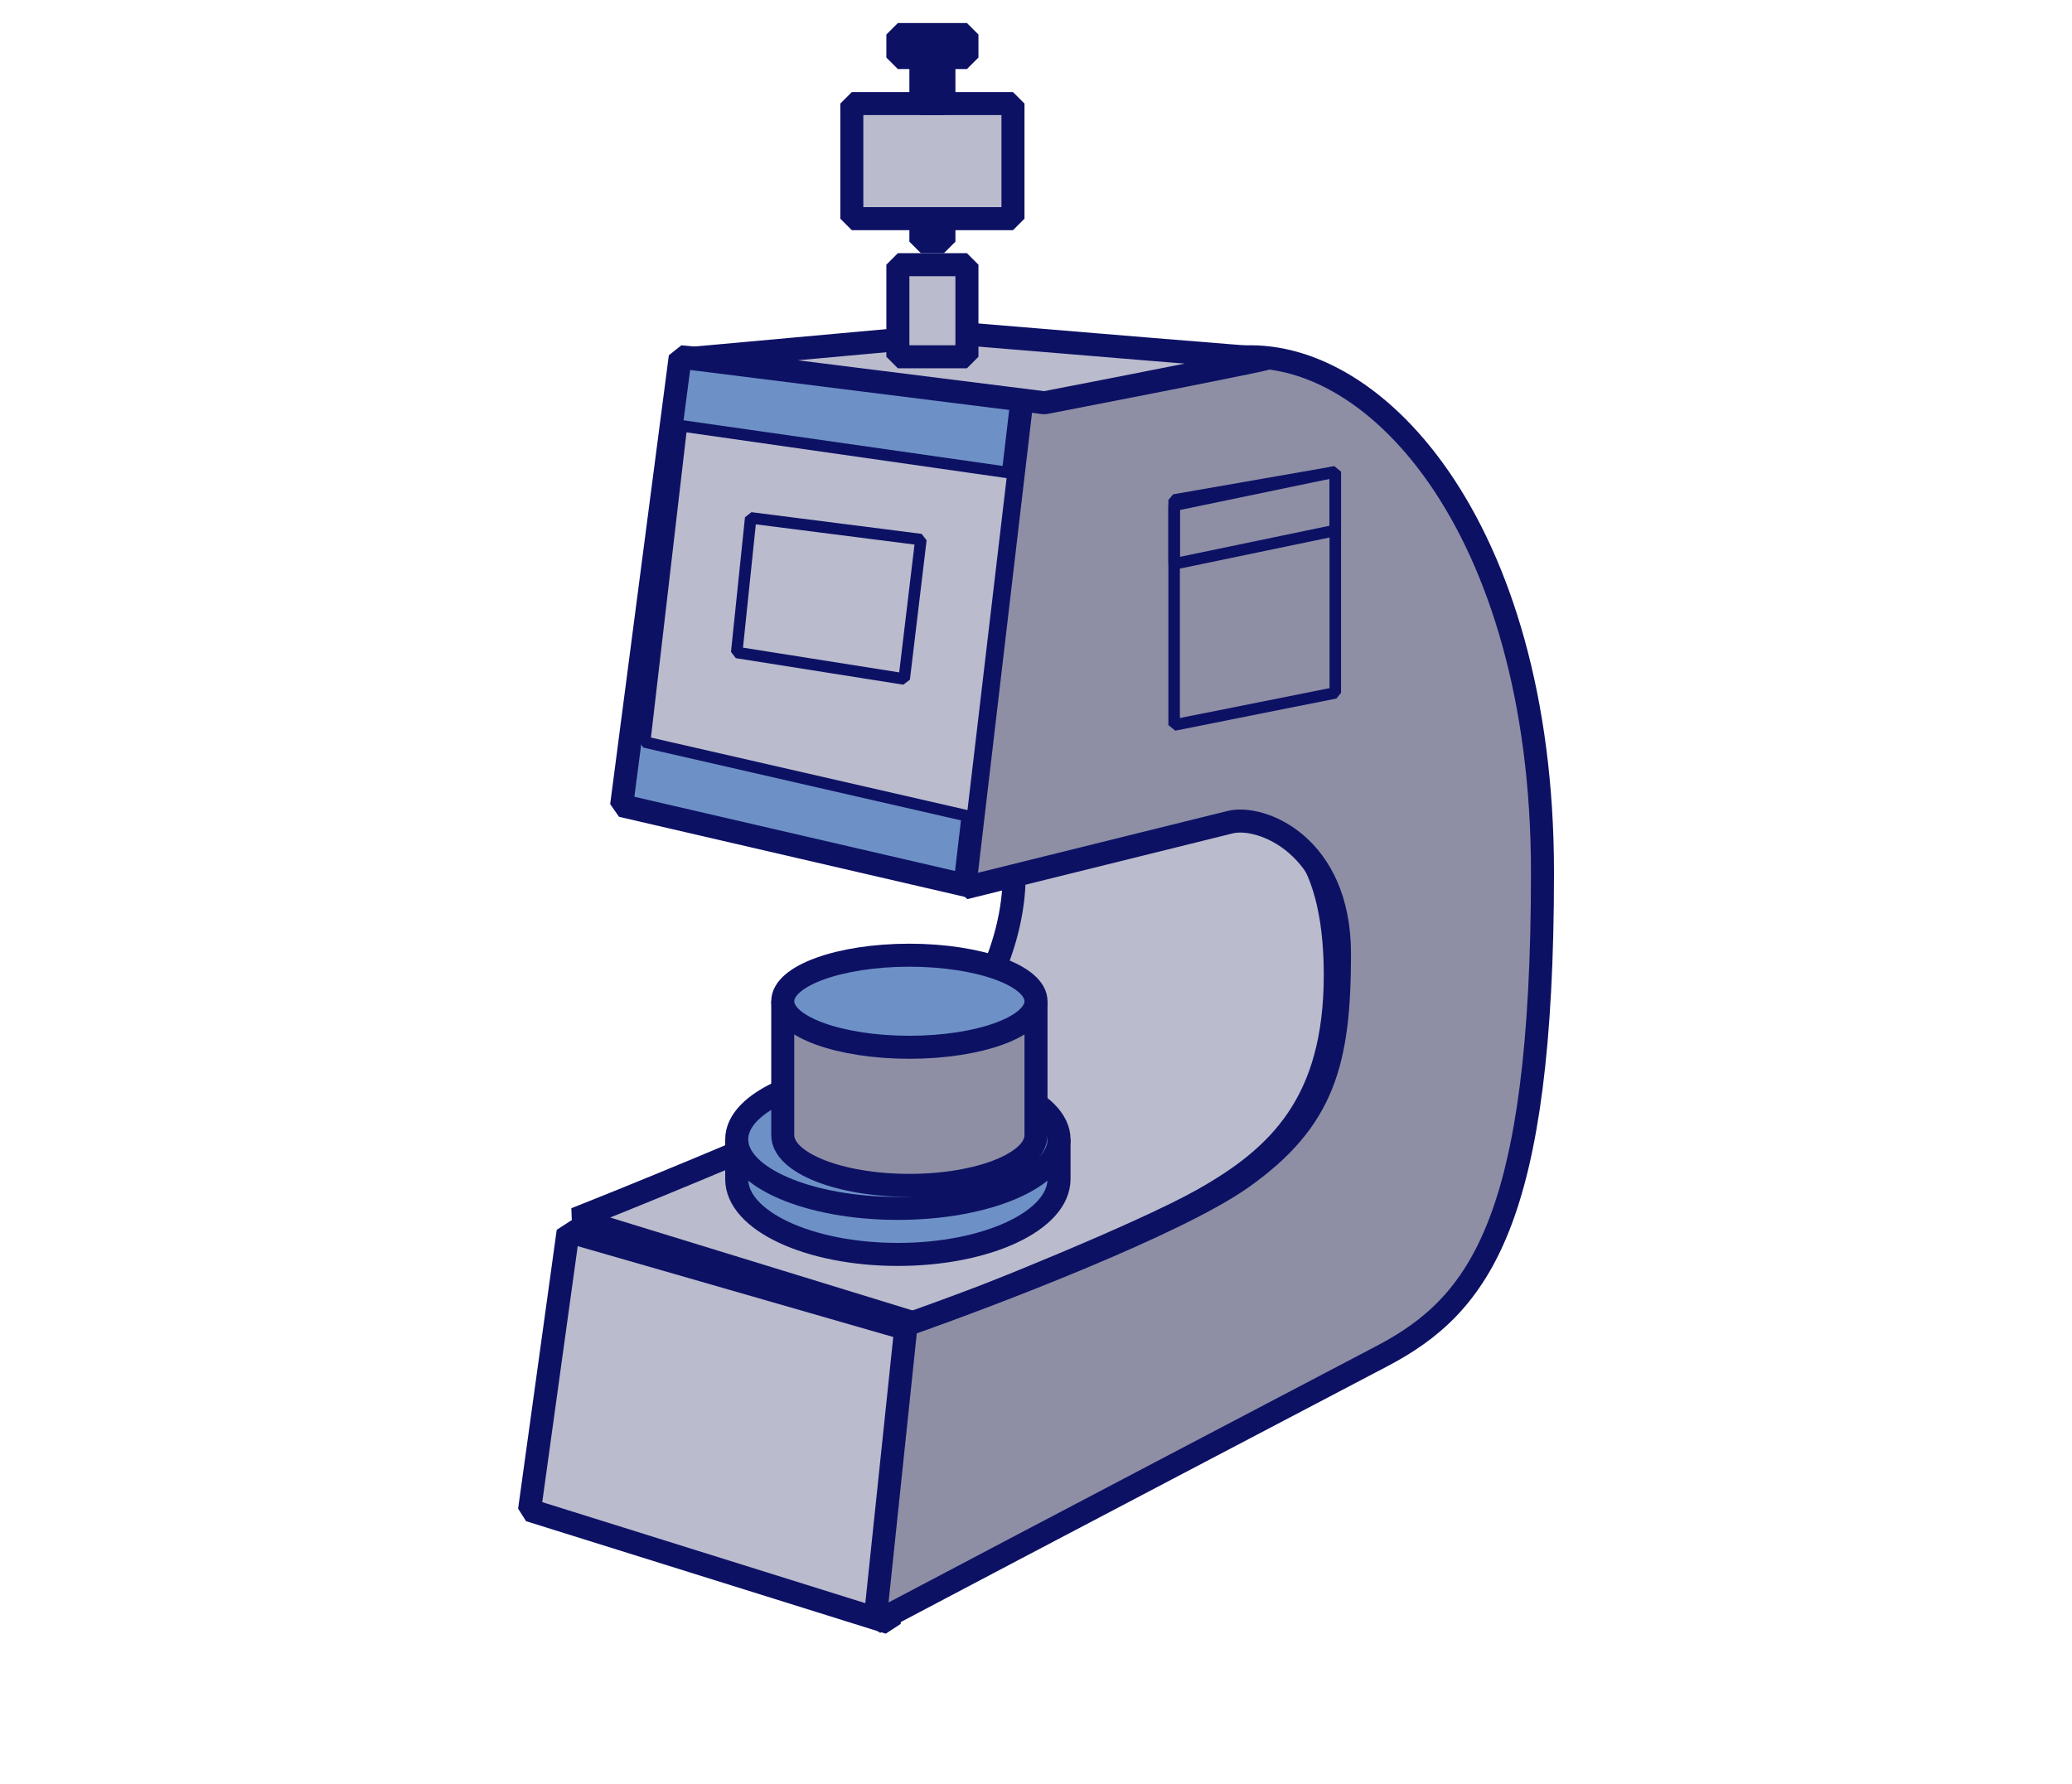 <svg width="36" height="31" viewBox="0 0 36 31" fill="none" xmlns="http://www.w3.org/2000/svg">
<g clip-path="url(#clip0_7368_5763)">
<path d="M15.122 19.03C17.171 18.115 17.64 16.092 17.618 15.195C18.515 14.97 20.508 14.468 21.296 14.253C22.281 13.984 23.2 14.724 23.2 16.944C23.2 19.165 22.215 20.107 20.901 20.847C19.851 21.439 17.136 22.529 15.91 23L10 21.183C10.854 20.847 13.073 19.945 15.122 19.03Z" fill="#BABBCC" stroke="#0D1164" stroke-width="0.4" stroke-linejoin="bevel"/>
<path d="M16.845 15.4L10.8 14L11.819 6.2L18 6.8L16.845 15.4Z" fill="#6D91C6" stroke="#0D1164" stroke-width="0.4" stroke-linejoin="bevel"/>
<path d="M15.449 28.2L9.2 26.245L9.871 21.4L16 23.165L15.449 28.2Z" fill="#BABBCC" stroke="#0D1164" stroke-width="0.4" stroke-linejoin="bevel"/>
<path d="M21.373 14.288L16.76 15.431L17.778 6.761C18.162 6.694 19.419 6.493 21.373 6.224C23.815 5.888 26.8 9.114 26.8 15.162C26.8 21.211 25.707 22.675 24.019 23.563C23.375 23.901 17.868 26.789 15.2 28.2L15.743 23.025C17.212 22.51 20.437 21.278 21.577 20.471C23.001 19.463 23.273 18.455 23.273 16.573C23.273 14.692 21.916 14.154 21.373 14.288Z" fill="#8E8FA5" stroke="#0D1164" stroke-width="0.4" stroke-linejoin="bevel"/>
<path d="M18.147 7L12 6.229L16.728 5.8C18.439 5.943 21.889 6.229 21.997 6.229C22.105 6.229 19.475 6.743 18.147 7Z" fill="#BABBCC" stroke="#0D1164" stroke-width="0.4" stroke-linejoin="bevel"/>
<path d="M15.6 21.8C17.146 21.8 18.4 21.214 18.4 20.491V19.8H12.8V20.491C12.8 21.214 14.054 21.8 15.6 21.8Z" fill="#6D91C6" stroke="#0D1164" stroke-width="0.4" stroke-linejoin="bevel"/>
<path d="M20.4 12.6V8.689L23.2 8.2V12.041L20.4 12.6Z" stroke="#0D1164" stroke-width="0.2" stroke-linejoin="bevel"/>
<ellipse cx="15.6" cy="19.8" rx="2.8" ry="1.2" fill="#6D91C6" stroke="#0D1164" stroke-width="0.4" stroke-linejoin="bevel"/>
<path d="M23.2 9.218L20.4 9.8V8.782L23.2 8.2V9.218Z" stroke="#0D1164" stroke-width="0.2" stroke-linejoin="bevel"/>
<path d="M17.6 8.224L11.84 7.4L11.2 12.895L16.896 14.2L17.6 8.224Z" fill="#BABBCC" stroke="#0D1164" stroke-width="0.2" stroke-linejoin="bevel"/>
<path d="M15.8 20.6C17.015 20.6 18 20.209 18 19.727V17.4H13.6V19.727C13.6 20.209 14.585 20.6 15.8 20.6Z" fill="#8E8FA5" stroke="#0D1164" stroke-width="0.4" stroke-linejoin="bevel"/>
<ellipse cx="15.8" cy="17.4" rx="2.2" ry="0.8" fill="#6D91C6" stroke="#0D1164" stroke-width="0.4" stroke-linejoin="bevel"/>
<path d="M16 9.377L13.043 9L12.8 11.339L15.71 11.8L16 9.377Z" stroke="#0D1164" stroke-width="0.2" stroke-linejoin="bevel"/>
<path d="M15.6 6.2V4.6H16.8V6.2H15.6Z" fill="#BABBCC" stroke="#0D1164" stroke-width="0.4" stroke-linejoin="bevel"/>
<path d="M15.6 0.6V1H16.8V0.6H15.6Z" fill="#BABBCC" stroke="#0D1164" stroke-width="0.4" stroke-linejoin="bevel"/>
<path d="M14.8 3.8V1.8H17.6V3.8H14.8Z" fill="#BABBCC" stroke="#0D1164" stroke-width="0.4" stroke-linejoin="bevel"/>
<path d="M16 4.2V3.8H16.4V4.2H16Z" fill="#BABBCC" stroke="#0D1164" stroke-width="0.4" stroke-linejoin="bevel"/>
<path d="M16 1.8V1H16.4V1.8H16Z" stroke="#0D1164" stroke-width="0.4" stroke-linejoin="bevel"/>
</g>
<defs>
<clipPath id="clip0_7368_5763">
<rect width="36" height="30.117" fill="white" transform="translate(0 0.051)"/>
</clipPath>
</defs>
</svg>
